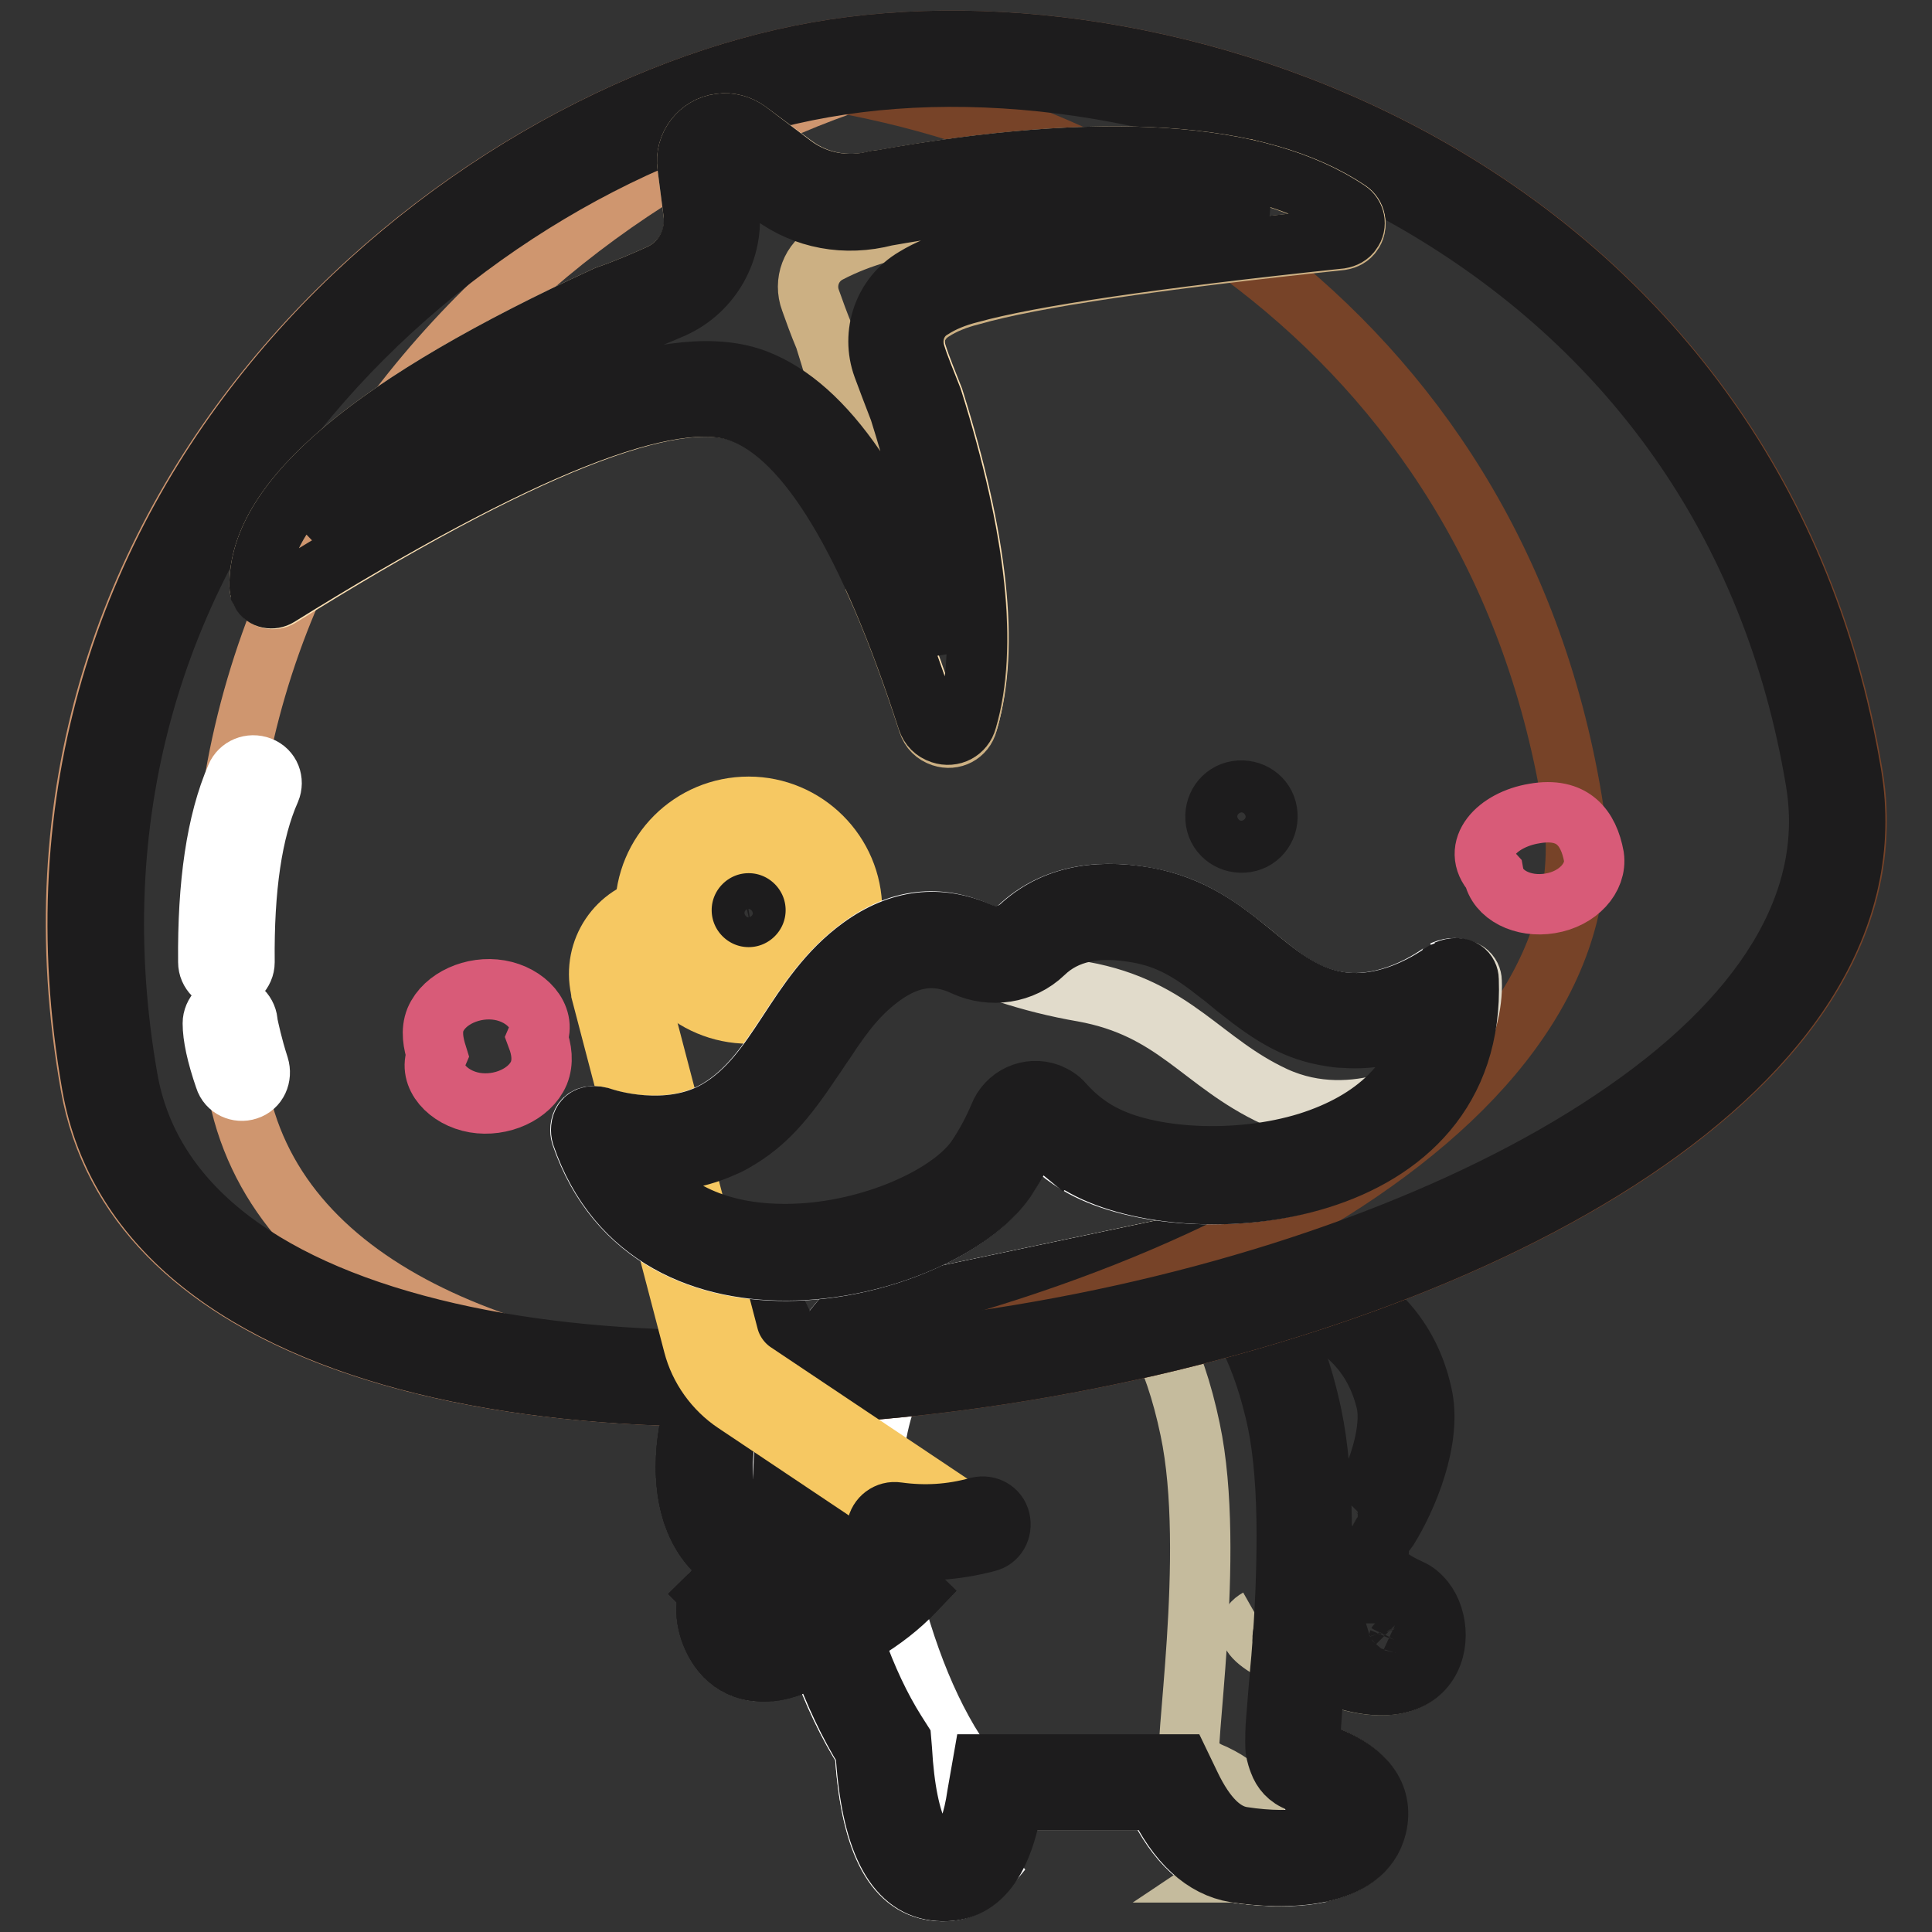 <?xml version="1.0" encoding="utf-8"?>
<!-- Svg Vector Icons : http://www.onlinewebfonts.com/icon -->
<!DOCTYPE svg PUBLIC "-//W3C//DTD SVG 1.1//EN" "http://www.w3.org/Graphics/SVG/1.1/DTD/svg11.dtd">
<svg version="1.1" xmlns="http://www.w3.org/2000/svg" xmlns:xlink="http://www.w3.org/1999/xlink" x="0px" y="0px" viewBox="0 0 256 256" enable-background="new 0 0 256 256" xml:space="preserve">
<rect x="0" y="0" width="256" height="256" fill="#333333" stroke="none"/>
<g> <path stroke-width="8" fill-opacity="0" stroke="#c5bb9d"  d="M161.7,166l10.3,2.1c9,3,14.5,8.5,16.3,16.6c1.4,6-2,13.9-4.5,17.9c-0.4,0.6-1.2,1.1-1.2,2.6 c0,1.5-1,3.1,4.3,5.5c5.3,2.3,5.3,16.6-9.7,11.5c-10-3.4-13.5-6-10.5-7.7"/> <path stroke-width="8" fill-opacity="0" stroke="#e1dbcb"  d="M101.8,171.8c-5.9,5.7-9.4,11.7-10.4,17.9c-0.9,5.8-0.4,13.6,5.3,17.3c0.4,0.3,1.4,1,1.4,1.6 c0,0.6-0.8,1.5-3.4,2.3c-2.7,0.8-0.4,13.8,10.1,9.8c7-2.7,12.4-5.9,16.1-9.8L101.8,171.8z"/> <path stroke-width="8" fill-opacity="0" stroke="#1d1c1d"  d="M96.1,190.6c-0.9,5.8,0.2,10.5,3.2,12.5c0.5,0.4,1,0.7,1.5,1.2c0.4,0.4,0.8,0.8,1.1,1.3 c0.6,0.9,0.9,1.9,0.9,3.1c0,2-1.1,3.7-2.6,4.9c-0.5,0.4-1,0.7-1.6,1c0.1,0.3,0.2,0.5,0.3,0.8c0.8,1.4,1.8,1.8,4.2,0.9 c4.9-1.9,8.9-4,11.9-6.5l-14.4-29.5C98.1,183.7,96.6,187.1,96.1,190.6z M94.2,211.2c0.1-0.1,0.3-0.2,0.4-0.3 c2.7-0.8,3.4-1.7,3.4-2.3c0-0.6-1-1.3-1.4-1.6c-5.8-3.8-6.3-11.5-5.3-17.3c1-6.2,4.5-12.2,10.4-17.9l19.1,39.1 c-3.7,3.8-9.1,7.1-16.1,9.8C94.9,224.4,92.3,213.2,94.2,211.2c0,0.1,0.1,0.1,0.1,0.1L94.2,211.2z"/> <path stroke-width="8" fill-opacity="0" stroke="#1d1c1d"  d="M96,215.5c1.2-0.4,2-1.2,2.3-2c0.1-0.1,0.1-0.3,0.1-0.3v0.1c0,0.3,0.1,0.8,0.2,1.2 C97.8,214.9,97,215.2,96,215.5z M100.2,213.5c1.6-1.2,2.6-2.8,2.6-4.9c0-1.2-0.4-2.2-0.9-3.1c-0.3-0.5-0.7-0.9-1.1-1.3 c-0.5-0.5-1-0.8-1.5-1.2c-3.1-2-4.2-6.8-3.2-12.5c0.8-4.8,3.4-9.5,8-14.2l-2.2-4.5c-5.9,5.7-9.4,11.7-10.4,17.9 c-0.9,5.8-0.4,13.6,5.3,17.3c0.4,0.3,1.4,1,1.4,1.6c0,0.6-0.8,1.5-3.4,2.3c-0.1,0-0.3,0.1-0.4,0.3l0.1,0.1c0,0-0.1,0-0.1-0.1 c-1.9,2,0.7,13.3,10.6,9.5c7-2.7,12.4-5.9,16.1-9.8l-3.4-3.3c-3.2,3.3-8,6.2-14.4,8.6c-2.4,0.9-3.4,0.5-4.2-0.9 c-0.1-0.3-0.3-0.5-0.3-0.8C99.2,214.2,99.7,213.9,100.2,213.5L100.2,213.5z M94.2,211.2c0.1-0.1,0.3-0.2,0.4-0.3 c2.7-0.8,3.4-1.7,3.4-2.3c0-0.6-1-1.3-1.4-1.6c-5.8-3.8-6.3-11.5-5.3-17.3c1-6.2,4.5-12.2,10.4-17.9l2.2,4.5 c-4.6,4.7-7.2,9.4-8,14.2c-0.9,5.8,0.2,10.5,3.2,12.5c0.5,0.4,1,0.7,1.5,1.2c0.4,0.4,0.8,0.8,1.1,1.3c0.6,0.9,0.9,1.9,0.9,3.1 c0,2-1.1,3.7-2.6,4.9c-0.5,0.4-1,0.7-1.6,1c0.1,0.3,0.2,0.5,0.3,0.8c0.8,1.4,1.8,1.8,4.2,0.9c6.4-2.4,11.2-5.4,14.4-8.6l3.4,3.3 c-3.7,3.8-9.1,7.1-16.1,9.8C94.9,224.4,92.3,213.2,94.2,211.2c0,0.1,0.1,0.1,0.1,0.1L94.2,211.2z M98.4,213.3v-0.1 c0,0.1,0,0.2-0.1,0.3c-0.3,0.8-1.1,1.6-2.3,2c1-0.3,1.9-0.6,2.6-1C98.5,214.1,98.4,213.6,98.4,213.3L98.4,213.3z"/> <path stroke-width="8" fill-opacity="0" stroke="#1d1c1d"  d="M96,215.5c1.2-0.4,2-1.2,2.3-2c0.1-0.1,0.1-0.3,0.1-0.3v0.1c0,0.3,0.1,0.8,0.2,1.2 C97.8,214.9,97,215.2,96,215.5z M100.2,213.5c1.6-1.2,2.6-2.8,2.6-4.9c0-1.2-0.4-2.2-0.9-3.1c-0.3-0.5-0.7-0.9-1.1-1.3 c-0.5-0.5-1-0.8-1.5-1.2c-3.1-2-4.2-6.8-3.2-12.5c0.8-4.8,3.4-9.5,8-14.2l-2.2-4.5c-5.9,5.7-9.4,11.7-10.4,17.9 c-0.9,5.8-0.4,13.6,5.3,17.3c0.4,0.3,1.4,1,1.4,1.6c0,0.6-0.8,1.5-3.4,2.3c-0.1,0-0.3,0.1-0.4,0.3l0.1,0.1c0,0-0.1,0-0.1-0.1 c-1.9,2,0.7,13.3,10.6,9.5c7-2.7,12.4-5.9,16.1-9.8l-3.4-3.3c-3.2,3.3-8,6.2-14.4,8.6c-2.4,0.9-3.4,0.5-4.2-0.9 c-0.1-0.3-0.3-0.5-0.3-0.8C99.2,214.2,99.7,213.9,100.2,213.5L100.2,213.5z M94.2,211.2c0.1-0.1,0.3-0.2,0.4-0.3 c2.7-0.8,3.4-1.7,3.4-2.3c0-0.6-1-1.3-1.4-1.6c-5.8-3.8-6.3-11.5-5.3-17.3c1-6.2,4.5-12.2,10.4-17.9l2.2,4.5 c-4.6,4.7-7.2,9.4-8,14.2c-0.9,5.8,0.2,10.5,3.2,12.5c0.5,0.4,1,0.7,1.5,1.2c0.4,0.4,0.8,0.8,1.1,1.3c0.6,0.9,0.9,1.9,0.9,3.1 c0,2-1.1,3.7-2.6,4.9c-0.5,0.4-1,0.7-1.6,1c0.1,0.3,0.2,0.5,0.3,0.8c0.8,1.4,1.8,1.8,4.2,0.9c6.4-2.4,11.2-5.4,14.4-8.6l3.4,3.3 c-3.7,3.8-9.1,7.1-16.1,9.8C94.9,224.4,92.3,213.2,94.2,211.2c0,0.1,0.1,0.1,0.1,0.1L94.2,211.2z M98.4,213.3v-0.1 c0,0.1,0,0.2-0.1,0.3c-0.3,0.8-1.1,1.6-2.3,2c1-0.3,1.9-0.6,2.6-1C98.5,214.1,98.4,213.6,98.4,213.3L98.4,213.3z"/> <path stroke-width="8" fill-opacity="0" stroke="#e1dbcb"  d="M111.8,174.5c-7.1,8.1-9.5,17.9-7.3,29.5c2.3,11.6,5.6,20.9,10.1,28c0.7,11.7,3.7,17.8,9.2,18.5 c5.4,0.7,8.9-3.4,10.3-12h19.1c2.7,5.7,6.2,8.9,10.4,9.6c6.3,1,17,1,18.7-6.1c1-4.3-1.8-7.3-6.1-9.1c-0.5-0.2-1.4-0.9-2.5-1.3 c-1.1-0.4,3.5-27.6,0-44.1c-2.3-11-6.6-18.7-13-23.3L111.8,174.5L111.8,174.5z"/> <path stroke-width="8" fill-opacity="0" stroke="#ffffff"  d="M163.3,166.3l-39.6,8.3c-7.1,8.1-9.5,17.9-7.3,29.5c2.3,11.6,5.6,20.9,10.1,28c0.4,7.4,1.8,12.6,4.2,15.6 c-1.8,2.2-4.1,3.2-6.9,2.8c-5.4-0.7-8.5-6.8-9.2-18.5c-4.5-7.1-7.8-16.5-10.1-28c-2.3-11.6,0.1-21.4,7.3-29.5l49-10.3 C161.7,164.8,162.5,165.5,163.3,166.3z M174.9,248.1c-3.7,0.8-8,0.5-11.3,0c-4.2-0.7-7.7-3.9-10.4-9.5h11.9 C167.7,244.1,170.9,247.2,174.9,248.1L174.9,248.1z"/> <path stroke-width="8" fill-opacity="0" stroke="#c5bb9d"  d="M160.7,164.2c6.4,4.6,10.7,12.4,13,23.3c3.5,16.5-1.1,43.7,0,44.1c1.1,0.4,1.9,1.1,2.5,1.3 c4.3,1.8,7.1,4.8,6.1,9.1c-1.7,7.1-12.4,7.1-18.7,6.1c-0.1,0-0.2,0-0.3,0c1.5-1,2.5-2.4,3-4.2c1-4.3-1.8-7.3-6.1-9.1 c-0.5-0.2-1.4-0.9-2.5-1.3c-1.1-0.4,3.5-27.6,0-44.1c-2.1-10.1-5.9-17.4-11.5-22.1L160.7,164.2L160.7,164.2z"/> <path stroke-width="8" fill-opacity="0" stroke="#1d1c1d"  d="M109.3,203.1c2.2,11.1,5.3,19.9,9.4,26.4l0.7,1.1l0.1,1.2c0.3,5.3,1.1,9.1,2.3,11.5 c0.8,1.7,1.7,2.4,2.7,2.5c1.2,0.1,1.8-0.1,2.5-0.9c1.1-1.2,2-3.6,2.5-7.1l0.7-4h26.2l1.3,2.7c2.1,4.4,4.4,6.5,6.9,6.9 c7.1,1.1,12.7,0,13.3-2.5c0.1-0.7,0.1-1.1-0.3-1.5c-0.5-0.7-1.5-1.4-3.1-2c-0.4-0.2-0.7-0.4-1.2-0.6c0,0-0.3-0.2-0.4-0.2 c-0.1-0.1-0.2-0.1-0.3-0.2c-0.2-0.1-0.4-0.2-0.5-0.3c-1.4-0.5-2.2-1.5-2.6-2.6c-0.2-0.5-0.3-0.9-0.4-1.3c-0.1-0.4-0.1-0.9-0.1-1.4 c0-0.7,0-1.6,0.1-2.8c0.1-1.3,0.6-7.4,0.7-8.3c0.5-6.2,0.7-11.3,0.7-16.3c0-5.9-0.4-10.9-1.2-14.9c-1.9-8.9-5.1-15.2-9.6-19.2 l-45.2,9.5C109.1,185.5,107.4,193.5,109.3,203.1L109.3,203.1z M111.8,174.5l49-10.3c6.3,4.6,10.7,12.4,13,23.3 c3.5,16.5-1.1,43.7,0,44.1c1.1,0.4,1.9,1.1,2.5,1.3c4.3,1.8,7.1,4.8,6.1,9.1c-1.7,7.1-12.3,7.1-18.7,6.1c-4.2-0.7-7.7-3.9-10.4-9.6 h-19.1c-1.4,8.7-4.8,12.7-10.3,12c-5.4-0.7-8.5-6.8-9.2-18.5c-4.4-7.1-7.8-16.5-10.1-28C102.4,192.4,104.7,182.6,111.8,174.5z"/> <path stroke-width="8" fill-opacity="0" stroke="#1d1c1d"  d="M171.1,172.8l-0.5-0.1c0.1,0,0.2,0.1,0.3,0.1L171.1,172.8z M162.3,171l-0.5-5l10.3,2.1 c9,3,14.5,8.5,16.3,16.6c1.4,6-2,13.9-4.5,17.9c-0.4,0.6-1.2,1.1-1.2,2.6c0,1.5-1,3.1,4.3,5.5c5.3,2.3,5.3,16.6-9.7,11.5 c-10-3.4-6.7-5.8-6.8-6.8c-0.1-0.7,3.8,0.7,8.4,2.3c2.6,0.9,4.5,1,5.6,0.7c0.5-0.1,0.7-0.4,0.9-0.8c0.2-0.5,0.2-1.2,0-1.9 c-0.1-0.3-0.2-0.5-0.3-0.6c-2.8-1.3-4.7-2.6-5.8-4.4c-0.7-1-1.1-2.1-1.2-3.2c0-0.4-0.1-0.8,0-1.3c0-0.3,0-0.4,0-0.8 c0-0.1,0-0.2,0-0.2c0-2,0.6-3.6,1.7-4.9c0.1-0.1,0.1-0.1,0.3-0.3c2.8-4.6,4.6-10.7,3.8-14.2c-1.5-6.3-5.6-10.6-12.9-13.1L162.3,171 L162.3,171z M179.9,200C180,200,180,199.9,179.9,200c0,0,0,0.1-0.1,0.2C179.9,200.1,179.9,200,179.9,200L179.9,200z M184.9,215 c0,0,0.1,0,0.1,0.1C185,215.1,185,215,184.9,215z M184.9,215c0,0,0.1,0,0.1,0.1C185,215.1,185,215,184.9,215z M179.1,210.7 c-0.7-1-1.1-2.1-1.2-3.2c0-0.4-0.1-0.8,0-1.3c0-0.3,0-0.4,0-0.8c0-0.1,0-0.2,0-0.2c0-2,0.6-3.6,1.7-4.9c0.1-0.1,0.1-0.1,0.3-0.3 c2.8-4.6,4.6-10.6,3.8-14.2c-1.5-6.3-5.6-10.6-12.9-13.1l-8.6-1.8l-0.5-5l10.3,2.1c9,3,14.5,8.5,16.3,16.6c1.4,6-2,13.9-4.5,17.9 c-0.4,0.6-1.2,1.1-1.2,2.6c0,1.5-1,3.1,4.3,5.5c5.3,2.3,5.3,16.6-9.7,11.5c-10-3.4-6.7-5.8-6.8-6.8c-0.1-0.7,3.8,0.7,8.4,2.3 c2.6,0.9,4.5,1,5.6,0.7c0.5-0.1,0.7-0.4,0.9-0.8c0.2-0.5,0.2-1.2,0-1.9c-0.1-0.3-0.2-0.5-0.3-0.6 C182.2,213.7,180.3,212.4,179.1,210.7L179.1,210.7z M179.9,200C180,200,180,199.9,179.9,200c0,0,0,0.1-0.1,0.2 C179.9,200.1,179.9,200,179.9,200L179.9,200z M171.1,172.8l-0.5-0.1c0.1,0,0.2,0.1,0.3,0.1L171.1,172.8z"/> <path stroke-width="8" fill-opacity="0" stroke="#956952"  d="M245.3,102.6C232.4,25.5,156.5-1.6,108.3,6.9c-47.8,8.4-109.6,59.7-96,136.9 C25.8,221,258.3,179.8,245.3,102.6z"/> <path stroke-width="8" fill-opacity="0" stroke="#cf966f"  d="M105,184.8c-46.3,2-87.5-9.8-93-41C-1.7,66.6,60.3,15.4,108.1,7c8.5-1.5,18-1.9,27.8-1.1 c-2.8,0.3-5.6,0.6-8.3,1.1C79.8,15.4,17.8,66.6,31.4,143.8C36.1,170.5,67,183,105,184.8L105,184.8z"/> <path stroke-width="8" fill-opacity="0" stroke="#774328"  d="M98.8,185c59.2-9.8,116.1-39.7,109.5-78.9C197.7,42.5,144.1,12.9,98.6,9.3c3.4-0.9,6.6-1.7,9.9-2.3 c48.1-8.5,124.1,18.6,137,95.7C253.4,150.1,168.5,183.9,98.8,185z"/> <path stroke-width="8" fill-opacity="0" stroke="#1d1c1d"  d="M99.8,124.4c-1.9,0.3-3.7-0.9-4-2.8c-0.3-1.9,0.9-3.7,2.8-4c1.9-0.3,3.7,0.9,4,2.8 C102.9,122.3,101.7,124,99.8,124.4z M165.1,111.6c-1.9,0.3-3.7-0.9-4-2.8c-0.3-1.9,0.9-3.7,2.8-4c1.9-0.3,3.7,0.9,4,2.8 C168.2,109.5,167,111.3,165.1,111.6z"/> <path stroke-width="8" fill-opacity="0" stroke="#d85b78"  d="M57.9,139.8c-1.2,2.8,1.5,5.7,5,6.3c3.5,0.6,7.3-1.1,8.5-3.9c0.6-1.5,0.4-3.1-0.2-4.7 c1.2-2.8-1.5-5.7-5-6.3c-3.5-0.6-7.3,1.1-8.5,3.9C57.1,136.6,57.4,138.2,57.9,139.8z"/> <path stroke-width="8" fill-opacity="0" stroke="#d85b78"  d="M197.9,115.8c0.5,2.8,3.9,4.5,7.5,3.9c3.7-0.6,6.2-3.4,5.8-6.2l0,0c-0.7-3.8-2.8-6.6-7.9-5.7 C198.4,108.6,194.8,112.4,197.9,115.8z"/> <path stroke-width="8" fill-opacity="0" stroke="#1d1c1d"  d="M96,215.5c1.2-0.4,2-1.2,2.3-2c0.1-0.1,0.1-0.3,0.1-0.3v0.1c0,0.3,0.1,0.8,0.2,1.2 C97.8,214.9,97,215.2,96,215.5z M100.2,213.5c1.6-1.2,2.6-2.8,2.6-4.9c0-1.2-0.4-2.2-0.9-3.1c-0.3-0.5-0.7-0.9-1.1-1.3 c-0.5-0.5-1-0.8-1.5-1.2c-3.1-2-4.2-6.8-3.2-12.5c0.8-4.8,3.4-9.5,8-14.2l-2.2-4.5c-5.9,5.7-9.4,11.7-10.4,17.9 c-0.9,5.8-0.4,13.6,5.3,17.3c0.4,0.3,1.4,1,1.4,1.6c0,0.6-0.8,1.5-3.4,2.3c-0.1,0-0.3,0.1-0.4,0.3l0.1,0.1c0,0-0.1,0-0.1-0.1 c-1.9,2,0.7,13.3,10.6,9.5c7-2.7,12.4-5.9,16.1-9.8l-3.4-3.3c-3.2,3.3-8,6.2-14.4,8.6c-2.4,0.9-3.4,0.5-4.2-0.9 c-0.1-0.3-0.3-0.5-0.3-0.8C99.2,214.2,99.7,213.9,100.2,213.5L100.2,213.5z M94.2,211.2c0.1-0.1,0.3-0.2,0.4-0.3 c2.7-0.8,3.4-1.7,3.4-2.3c0-0.6-1-1.3-1.4-1.6c-5.8-3.8-6.3-11.5-5.3-17.3c1-6.2,4.5-12.2,10.4-17.9l2.2,4.5 c-4.6,4.7-7.2,9.4-8,14.2c-0.9,5.8,0.2,10.5,3.2,12.5c0.5,0.4,1,0.7,1.5,1.2c0.4,0.4,0.8,0.8,1.1,1.3c0.6,0.9,0.9,1.9,0.9,3.1 c0,2-1.1,3.7-2.6,4.9c-0.5,0.4-1,0.7-1.6,1c0.1,0.3,0.2,0.5,0.3,0.8c0.8,1.4,1.8,1.8,4.2,0.9c6.4-2.4,11.2-5.4,14.4-8.6l3.4,3.3 c-3.7,3.8-9.1,7.1-16.1,9.8C94.9,224.4,92.3,213.2,94.2,211.2c0,0.1,0.1,0.1,0.1,0.1L94.2,211.2z M98.4,213.3v-0.1 c0,0.1,0,0.2-0.1,0.3c-0.3,0.8-1.1,1.6-2.3,2c1-0.3,1.9-0.6,2.6-1C98.5,214.1,98.4,213.6,98.4,213.3L98.4,213.3z"/> <path stroke-width="8" fill-opacity="0" stroke="#1d1c1d"  d="M240.6,103.5c-5.7-34.3-24.8-60.4-53-76.7c-24.4-14.1-54.2-19.5-78.5-15.2C85,15.8,59,31,40.9,52.6 c-20.9,24.9-30,56-24,90.3c2.8,16.1,17,27.4,40.4,33.2c22.1,5.5,51.1,5.5,80.5,0.3c29.4-5.2,56.7-15.2,75.7-27.9 C233.8,135,243.3,119.5,240.6,103.5L240.6,103.5z M245.3,102.6C258.3,179.8,25.8,221,12.2,143.8C-1.4,66.5,60.5,15.3,108.3,6.9 C156.4-1.6,232.4,25.5,245.3,102.6L245.3,102.6z"/> <path stroke-width="8" fill-opacity="0" stroke="#fbe0b4"  d="M34.4,77.7c-0.2-11.5,15.1-24.3,46-38.5c2.6-0.9,4.9-1.9,6.9-2.8c3.2-1.4,5.1-4.7,4.6-8.2l-0.8-6.2 c-0.4-2.7,1.6-5.3,4.3-5.6c1.3-0.2,2.6,0.2,3.6,0.9l6.2,4.6c3.1,2.3,7,3,10.7,2.1c0.3-0.1,0.5-0.1,0.7-0.1 c29.6-5.3,50.3-3.9,62.1,4c0.9,0.6,1.2,1.9,0.5,2.8c-0.3,0.5-0.9,0.8-1.5,0.9c-24.7,2.6-41,5-49,7.2c-2,0.5-3.7,1.2-5,2.1 c-2.1,1.2-3,3.8-2.2,6.1c0.5,1.6,1.3,3.5,2.2,5.8c5.9,18.8,7.4,33,4.6,42.6c-0.4,1.5-2,2.3-3.4,1.8c-0.9-0.3-1.5-0.9-1.8-1.8 c-7.7-23.8-15.9-37.4-24.6-40.7c-9.2-3.6-29.7,4.6-61.4,24.4c-0.8,0.5-1.9,0.3-2.3-0.5C34.6,78.4,34.4,78.1,34.4,77.7z"/> <path stroke-width="8" fill-opacity="0" stroke="#ccb083"  d="M178.7,28.1c0.9,0.6,1.2,1.9,0.5,2.8c-0.3,0.5-0.9,0.8-1.5,0.9c-24.7,2.6-41,5-49,7.3 c-2,0.5-3.7,1.2-5.1,2.1c-2.1,1.3-3,3.8-2.2,6.1c0.5,1.6,1.3,3.5,2.2,5.8c5.9,18.9,7.4,33.2,4.6,42.7c-0.4,1.5-1.9,2.3-3.4,1.8 c-0.9-0.3-1.5-0.9-1.8-1.8c-2.3-7.1-4.6-13.3-7-18.6c-0.4-8.6-2.6-19.4-6.7-32.4c-0.8-1.9-1.4-3.6-1.9-5c-0.9-2.4,0.1-5.1,2.4-6.3 c2.1-1.1,4.4-2,6.9-2.7c8-2.2,24.4-4.7,49-7.3c0.5,0,0.9-0.3,1.2-0.6C171.6,24.2,175.5,25.9,178.7,28.1z"/> <path stroke-width="8" fill-opacity="0" stroke="#1d1c1d"  d="M117.4,28.6c-5.4,1.4-10.8,0.4-15.1-2.8l-6.1-4.6c-0.3,0-0.4,0.1-0.4,0.2l0.8,6.2 c0.7,5.5-2.3,10.9-7.4,13.2c-2.1,0.9-4.4,1.9-7,2.8C60.3,53.8,46.8,63,41.7,70.7c29.1-17.5,48.1-24.4,58.5-20.4 c9.3,3.6,17.3,15.5,24.7,35.7c0.3-8-1.6-18.6-5.7-31.6c-0.9-2.3-1.6-4.2-2.2-5.8c-1.6-4.4,0.1-9.4,4.2-11.8 c1.8-1.1,3.8-1.9,6.2-2.6c7.2-2,20.5-4.1,40.1-6.3C156.2,24.6,139.5,24.7,117.4,28.6L117.4,28.6z M34.4,77.7 c-0.2-11.5,15.1-24.3,46-38.5c2.6-0.9,4.9-1.9,6.9-2.8c3.2-1.4,5-4.7,4.6-8.2l-0.8-6.2c-0.4-2.7,1.6-5.3,4.3-5.6 c1.3-0.2,2.6,0.2,3.6,0.9l6.1,4.6c3.1,2.3,7,3,10.7,2.1c0.3-0.1,0.5-0.1,0.7-0.1c29.6-5.3,50.3-3.9,62.1,4c0.9,0.6,1.2,1.9,0.5,2.8 c-0.3,0.5-0.9,0.8-1.5,0.9c-24.7,2.6-41,5-49,7.2c-2,0.5-3.7,1.2-5.1,2.1c-2.1,1.2-3,3.8-2.2,6.1c0.5,1.6,1.3,3.5,2.2,5.8 c5.9,18.8,7.4,33,4.6,42.6c-0.4,1.5-1.9,2.3-3.4,1.8c-0.9-0.3-1.5-0.9-1.8-1.8c-7.7-23.8-15.9-37.4-24.6-40.7 c-9.2-3.6-29.7,4.6-61.4,24.3c-0.8,0.5-1.9,0.3-2.3-0.5C34.6,78.4,34.4,78.1,34.4,77.7z"/> <path stroke-width="8" fill-opacity="0" stroke="#f6c862"  d="M99.2,129.5c4.9,0,8.9-4,8.9-8.9c0-4.9-4-8.9-8.9-8.9c-4.9,0-8.9,4-8.9,8.9 C90.3,125.5,94.3,129.5,99.2,129.5z M99.2,134.3c-7.5,0-13.7-6.1-13.7-13.7s6.1-13.7,13.7-13.7c7.5,0,13.7,6.1,13.7,13.7 S106.7,134.3,99.2,134.3z"/> <path stroke-width="8" fill-opacity="0" stroke="#f6c862"  d="M86.9,120.1c1.3-0.3,2.6,0.6,2.8,1.9c0.3,1.3-0.6,2.6-1.9,2.8c-2.4,0.5-4,2.8-3.6,5.3c0,0.1,0,0.2,0.1,0.3 L96.5,177c0.5,2,1.8,3.8,3.5,4.9l27.5,18.4c1.1,0.7,1.4,2.2,0.7,3.3c-0.7,1.1-2.2,1.4-3.3,0.7l-27.5-18.4c-2.7-1.8-4.7-4.6-5.5-7.7 l-12.2-46.6c0-0.2-0.1-0.4-0.1-0.6C78.5,125.9,81.8,121,86.9,120.1z"/> <path stroke-width="8" fill-opacity="0" stroke="#1d1c1d"  d="M118.2,205.1c-1.3-0.2-2.2-1.4-2-2.7c0.2-1.3,1.4-2.2,2.7-2c3.6,0.5,7.1,0.3,10.7-0.7 c1.3-0.3,2.6,0.4,2.9,1.7c0.3,1.3-0.4,2.6-1.7,2.9C126.6,205.4,122.4,205.7,118.2,205.1z"/> <path stroke-width="8" fill-opacity="0" stroke="#ffffff"  d="M177,132.7c-9.4-1.7-13.1-11.7-25.3-13.8c-6.9-1.2-12.5,0.1-16.6,3.9c-1.4,1.3-3.5,1.7-5.3,0.8 c-5.4-2.5-10.7-1.9-15.8,1.9c-8.8,6.5-10.8,16.8-19,21.6c-6.7,3.9-15,1.1-15,1.1c-3-1.1-3.3,1.2-3,2.2c9.4,27.4,47.4,18.5,56.1,6 c1.5-2.2,2.7-4.4,3.6-6.7c0.1-0.2,0.3-0.3,0.4-0.2c0,0,0.1,0,0.1,0.1c2,2.1,4,3.8,6.2,5c14,7.7,52,4.8,50.9-24.8 c0-0.8-0.8-2.1-3-1.2C191.5,128.5,184.6,134.1,177,132.7L177,132.7z"/> <path stroke-width="8" fill-opacity="0" stroke="#e1dbcb"  d="M130.1,123.8c1.8,0.8,3.9,0.5,5.3-0.8c4.1-3.8,9.6-5.1,16.6-3.9c12.2,2.2,16,12.1,25.4,13.9 c7.6,1.4,14.5-4.2,14.6-4.2c2.2-0.9,3,0.4,3,1.2c0.3,6.4-4.2,13.2-4.7,13.4c0,0-10.5,6.9-21.4,1.9c-9.7-4.5-13.2-11.7-25.4-13.9 c-7-1.2-13.5-3.4-19.7-6.4c-2-1-4.5-0.4-5.9,1.3C114.6,130.6,124.7,121.3,130.1,123.8z"/> <path stroke-width="8" fill-opacity="0" stroke="#1d1c1d"  d="M164.1,131.1c-0.2-0.1-1.9-1.6-2.5-2c-4-3.2-6.9-4.8-10.8-5.5c-5.5-1-9.6-0.1-12.5,2.7 c-2.8,2.7-7,3.3-10.5,1.7c-3.8-1.8-7.3-1.3-11,1.4c-2.7,2-4.7,4.3-7.5,8.6c-0.3,0.4-1.4,2.1-1.7,2.5c-3.6,5.4-6.2,8.4-10.2,10.7 c-0.5,0.3-1.1,0.6-1.6,0.8c-3.8,1.7-7.8,2.2-11.9,1.7c4.3,6.9,11.8,10.1,21.3,9.8c10.1-0.3,20.5-4.9,24.1-9.9 c1.3-1.9,2.3-3.8,3.1-5.7c1-2.6,3.9-4,6.6-3c0.7,0.3,1.4,0.7,1.9,1.3c1.6,1.8,3.3,3.1,5,4c6.2,3.4,18,4.1,27.4,1.2 c8.9-2.8,14.6-8.2,16.1-16.2c-3.6,1.7-7.4,2.6-11.4,2.3c-0.6,0-1.2-0.1-1.8-0.2C171.8,136.6,168.6,134.7,164.1,131.1L164.1,131.1z  M140.6,152.5c-1.1-0.9-2.2-1.9-3.2-3c-0.3-0.1-0.5-0.1-0.6,0.1c-0.5,1.4-1.1,2.7-1.9,4c-0.4-0.2-0.4-0.1-0.1,0.2 c-0.5,0.9-1.1,1.8-1.6,2.6c-8.8,12.5-46.8,21.3-56.1-6c-0.3-1,0-3.3,3-2.2c0,0,8.4,2.8,15-1.1c8.2-4.8,10.2-15.2,19-21.6 c5.1-3.7,10.4-4.3,15.8-1.9c1.8,0.8,3.8,0.5,5.3-0.8c4.1-3.8,9.6-5.1,16.6-3.9c12.2,2.2,15.9,12.1,25.3,13.8 c7.6,1.4,14.4-4.1,14.5-4.1c2.2-0.9,3,0.4,3,1.2c1.1,29.6-36.9,32.5-50.9,24.8c-0.9-0.5-1.9-1.1-2.8-1.9 C141,152.3,140.9,152.2,140.6,152.5L140.6,152.5z"/> <path stroke-width="8" fill-opacity="0" stroke="#ffffff"  d="M32.4,127.5c0,1.3-1.1,2.4-2.4,2.4s-2.4-1.1-2.4-2.4c-0.1-10.4,1.1-18.6,3.7-24.6c0.5-1.2,1.9-1.8,3.2-1.3 s1.8,1.9,1.3,3.1C33.4,110.1,32.3,117.7,32.4,127.5z M34.3,141.3c0.4,1.3-0.2,2.7-1.5,3.1c-1.2,0.4-2.6-0.2-3-1.5 c-1.1-3.2-1.6-5.6-1.6-7.3c0-1.3,1.1-2.4,2.3-2.4s2.3,1.1,2.3,2.4C33,136.5,33.4,138.5,34.3,141.3z"/></g>
</svg>